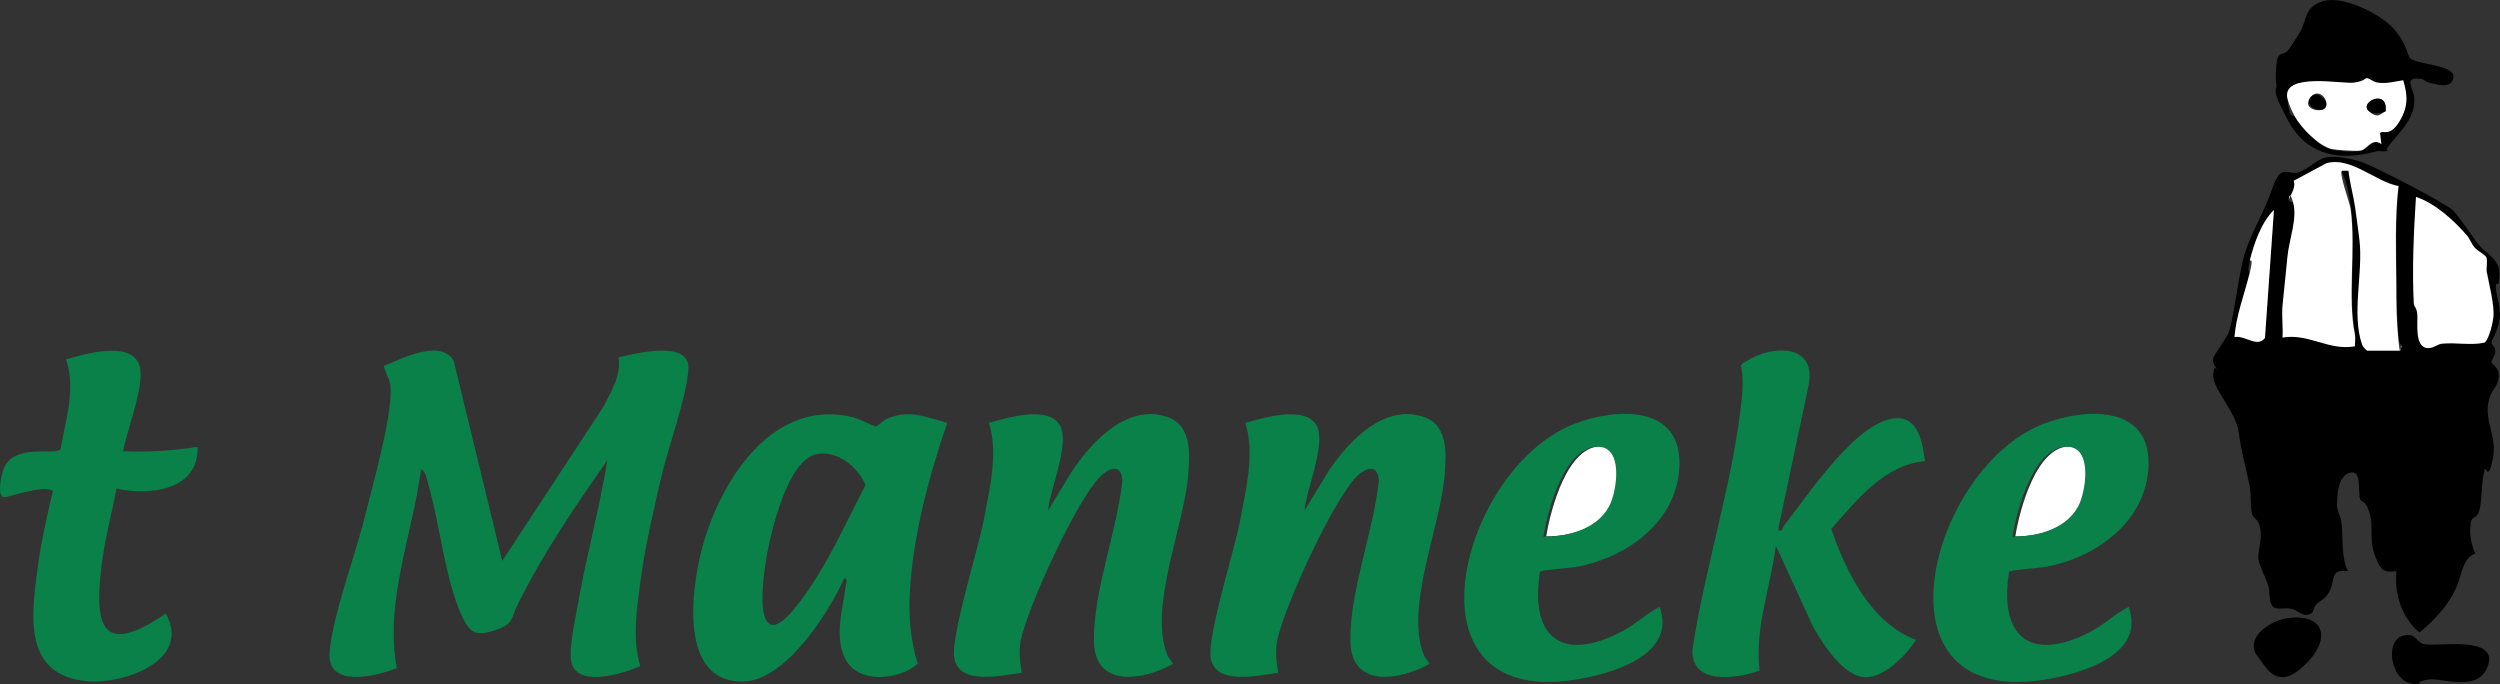 <?xml version="1.0" encoding="UTF-8"?>
<svg id="Laag_1" data-name="Laag 1" xmlns="http://www.w3.org/2000/svg" viewBox="0 0 1140.52 312.06">
  <rect x="0" y="0" width="1140.52" height="312.06" fill="#333333" stroke="none"/>
  <path d="M1119.09,96.09c3,2.7,9.2,12.6,12.3,16.2,3.1,3.6,9.1,6.1,8.9,13s-1.4,2.9-1.6,4.8c-.5,4.1,2.5,9.3,1.7,15.2s-3.7,9.5-3.7,10.9,1.7,2,1.7,4-1.9,4.2-1.8,5,3,2.5,3.3,4.9c.6,5.4-2.6,7-3.9,10.7-3.7,10.7,3.4,17.3,1.3,28.3s-3.2,3.3-3.8,5.2c-1.5,5.3-1.2,14.5-2.4,18.6s-3.3,2.5-3.8,5.2c-.9,4.6-.1,10.4,2,14.5-5.9,1.6-6.4,10.6-8.8,15.7-3.9,8.4-9.8,14.4-16.7,20.3-8-6.6-11.6-17.7-10.5-28-4.8.4-6.4.4-8.5-4-4.8-9.8-1.6-15.1-3.7-22.3s-3.9-4.1-4.6-7.4,1-12.9-4.6-11.2-5.6,11.1-5.7,13.4c-.3,4.6,1.7,6,2,9.1.9,7.4-.3,15.7,3,22.4-8.1-1.1-5.9,3.6-8.1,8.4s-4.5,4.7-6.3,6.7-1,3.2-2.2,4c-3.6,2.5-6-1.2-9-1.9s-5.5.3-7.6-.4c-3.3-1.1-2.3-7.2-3.1-9.9-1-3.6-4.2-9.2-4.6-12.5s1.8-8.8.9-13.8-3.5-4.5-3.9-7.1c-.7-3.7-.2-8.5-1.1-12.9-1.8-9-3.6-14.7-4.9-24.1s-12-19.9-11.6-26,1.5-1.6,1.4-2.8-2-2.2-1.4-4.7,6.6-9.8,7.4-12.7c2.7-10.5,3.7-22.1,6.3-32.7s9.4-20.7,13.4-32.6,7.1-4.8,12.7-7.3,7.6-5.9,12.3-6.6,12.6,1.1,16.4,2.5c6.3,2.4,36.5,17.9,40.8,21.7l.1.2ZM1079.89,159.89h15l1-2c-.7-.7-1.4-1.6-1.5-2.6-.9-9-.9-17-1-25.9-.1-14.8-.7-29.9,1-44.6-10.3-1.8-21.9-13.6-32.9-10.4l-14.9,8c1.3,3.3-2.1,7.3-2.2,8.9s1.8.4,2,1.2c1.8,7.1-1.9,17.2-2.6,24.1s-1.6,15.5-2.3,22.8c-.5,4.7.2,9.7,0,14.5,12.1-2,20.9,6.1,33,4,0-1.8.3-3.7,0-5.5-3.4-16.6.5-38.8-1.9-57.1s-5.4-16.1-4-17.5h3c.6,5.6,2.2,10.9,3,16.5s1.5,10.2,2,15c1.8,15.1-3.7,33.5,1.2,47.8.3.8,1.6,2.5,2.3,2.7l-.2.1ZM1102.39,89.89c-1,15.7-1.9,32.7-1,48.5.1,2.1,1.4,3.4,1.6,4.9.3,3.5-1.6,15.7,5,15.6,2.3,0,4-1.8,6.1-2,6.3-.8,13.1.9,19.5-.5,1.4-.7,3.9-9.8,4.1-11.9.4-5.2-2-14.9-3-20.1s.4-4.8-.2-6.8-4-2.9-5.4-4.6-2.1-4-3.5-5.5c-6.1-7-14.2-14.4-23-17.5l-.2-.1ZM1019.39,153.79c4.8-1,10.3,5,13.9.4l4.1-58.4c-5.6,5.3-9.1,15-10.9,22.6-1.8,7.6.3,4.4-.3,6.7-2.4,9.5-6,18.8-6.8,28.7h0Z"/>
  <path d="M1099.59,26.59c2.7,2.8,20.6,3,19.7,8.7s-7.8,3-10.4,2.6-2.8-1.9-5-2c-7.6-.6-2.8,4.6-2.5,8.6.6,8.6-5.2,14.3-10,20s-1.1,3.5-1.9,4.1c-1.5,1-3.9,0-5.5.5-16.4,4.5-31.4,2-40.1-14s-4.8-13.2-5.4-16.6,0-10.8.6-12.2c1-2.2,3.3-1.5,4.8-3.4s5.3-8.1,5.6-8.6c3-5.4,1.7-11,10-13.7,9.3-3,27.6,6.1,33.4,13.5,5.8,7.4,5.1,10.9,6.8,12.7l-.1-.2ZM1096.39,36.79c-3.8.5-7.7,1.6-11.6,1.1s-3.7-2-4.9-2-3.6,1.7-6,2c-5.3.6-31.6-4.7-30.5,6.4,1.1,11.1,2.8,7.8,3.4,8.8,2.8,5.2,11,13.7,16.9,15.1s12.2.9,13.2.7c3.1-.4,5.2-6.1,9.5-3l-.6-5c1.2-1.6,5.2.3,8.4-4.6s4.4-12.1,2.2-19.3v-.2Z"/>
  <path d="M1096.09,290.09c6-1.8,6.3,3.1,9.8,3.8,6.3,1.2,33.3-4,29.3,9.3s-21.2,5.8-27.3,6.8-2.8,1.7-5,2c-11.5,1.4-15.9-19.1-6.8-21.9h0Z"/>
  <path d="M1043.09,282.09c16.7-2.6,20.6,8.5,9.8,19.8-5.4,5.6-12,10.7-18.5,3.5-.5-.5-5.3-7.1-5.5-7.5-3.7-8.1,7.5-14.7,14.2-15.8Z"/>
  <path d="M1079.89,159.89c-.7-.2-2-1.9-2.3-2.7-4.9-14.3.6-32.7-1.2-47.8-.6-4.8-1.3-10.1-2-15s-2.4-10.9-3-16.5h-3c-1.4,1.4,3.6,14.6,4,17.5,2.4,18.3-1.5,40.5,1.9,57.1.3,1.7,0,3.7,0,5.5-12.1,2.1-20.9-6-33-4,.3-4.7-.4-9.8,0-14.5.7-7.3,1.5-15.3,2.3-22.8s4.5-17,2.6-24.1-2.1-.6-2-1.2c0-1.5,3.5-5.5,2.2-8.9l14.9-8c11.1-3.2,22.6,8.6,32.9,10.4-1.7,14.6-1.1,29.7-1,44.6,0,8.9.1,16.9,1,25.9s.8,1.9,1.5,2.6l-1,2h-15l.2-.1Z" fill="#fff"/>
  <path d="M1102.39,89.89c8.8,3.1,16.9,10.5,23,17.5,1.3,1.5,2,3.7,3.5,5.5s4.9,3.3,5.4,4.6c.7,2-.2,4.7.2,6.8,1,5.3,3.5,14.9,3,20.1s-2.7,11.3-4.1,11.9c-6.3,1.4-13.1-.2-19.5.5-2.1.3-3.7,2-6.1,2-6.6,0-4.6-12.1-5-15.6s-1.5-2.9-1.6-4.9c-.8-15.8,0-32.8,1-48.5l.2.1Z" fill="#fff"/>
  <path d="M1019.39,153.79c.8-9.9,4.4-19.2,6.8-28.7s-.2-4.8.3-6.7c1.9-7.5,5.3-17.2,10.9-22.6l-4.1,58.4c-3.6,4.6-9.1-1.4-13.9-.4h0Z" fill="#fff"/>
  <path d="M705.39,244.79c1.9-12.1,9.8-42.1,25.5-41.1,10.6.7,8.1,18.4,5.3,25.3-4.8,11.8-19.2,15.7-30.8,15.7v.1Z" fill="#fff"/>
  <path d="M919.39,244.79c1.9-12.1,9.8-42.1,25.5-41.1,10.6.7,8.1,18.4,5.3,25.3-4.8,11.8-19.2,15.7-30.8,15.7v.1Z" fill="#fff"/>
  <path d="M1096.39,36.79c2.3,7.3,2.1,12.7-2.2,19.3s-7.2,3-8.4,4.6l.6,5c-4.4-3.1-6.5,2.6-9.5,3s-12.1-.4-13.2-.7c-5.9-1.4-14.1-9.9-16.9-15.1s-3.3-8.2-3.4-8.8c-1.1-11,25.2-5.7,30.5-6.4s4.7-2.1,6-2,2.7,1.7,4.9,2c3.9.6,7.8-.5,11.6-1.1v.2ZM1060.19,49.69c3.6-2.3-1.8-10.5-6-5.4s3.4,7.1,6,5.4ZM1088.29,50.79c1.3-10.5-12-4.2-7.7-.2,4.3,4,5.4,1.2,7.7.2Z" fill="#fff"/>
  <path d="M1088.29,50.79c-2.3,1-5.7,1.7-7.7-.2-4.4-4.1,9-10.4,7.7.2Z"/>
  <path d="M1060.19,49.69c-2.6,1.6-9.2-1.5-6-5.4s9.6,3.1,6,5.4Z"/>
  <path d="M229.13,255.88l46.16-70.32c3.7-7.37,8.02-13.85,6.93-22.58,7.59-1.61,32.47-8.18,31.84,5.25-.57,12.16-9.37,36.21-12.45,49.64-3.46,15.12-7.29,31.32-9.34,46.66-1.7,12.67-4,27.09-.16,39.31-7.34,3.36-27.01,9.54-31.06-.37-2.17-5.3,1.28-20.37,2.39-26.76,3.89-22.36,9.97-44.41,13.68-66.81-14.67,20.96-29.41,42.67-40.85,65.64-3.5,7.02-1.61,9.14-10.87,12.13-8.92,2.88-11.37.64-15.05-7.49-7.1-15.69-9.62-40.16-14.51-57.49-.76-2.7-1.32-7.18-3.71-8.78-3.93,29.84-16.8,60.78-11.1,90.9-9.55,3.74-31.85,9.31-30.68-7.1,1.15-16.19,11.84-44.65,16.09-61.99,3.33-13.61,13.29-48.2,11.59-60.23-.45-3.19-2.39-5.52-2.91-8.57,8.18-3.23,25.66-12.51,31.85-2.36l22.16,91.34Z" fill="#0a8148"/>
  <path d="M432.12,192.9c-8.36,24.6-15.64,51.28-17.04,77.45-.61,11.44.3,21.63,3.6,32.53-9.16,7.66-28.25,9.44-33.6-3.46-4.36-10.52-.48-21.66.75-32.33.13-1.1,1.16-3.42-.7-3.2-7.24,15.98-26.97,47.01-46.51,47.07-29.42.09-23.14-43.62-18-62.07,8.45-30.3,32.06-67.37,68.54-58.54,2.67.65,9.91,4.3,10.48,4.26.39-.03,3.49-2.85,5.11-3.59,9.64-4.41,17.89-.69,27.38,1.89ZM372.85,207.13c-2.02.37-3.15,1.08-4.77,2.22-12.95,9.12-22.22,54.07-19.9,68.98,2.46,15.84,14.22-.33,18.16-5.72,11.34-15.47,19.71-34.4,28.56-51.39-3.53-8.05-12.72-15.79-22.05-14.09Z" fill="#0a8148"/>
  <path d="M478.13,232.88l11.18-18.3c9.24-13.64,25.55-30.89,43.78-24.16,10.47,3.86,9.73,16.56,9.01,25.96-1.8,23.64-18.37,60.79-9.49,82.52.65,1.59,1.84,2.53,2.51,3.97-13.63,7.63-35.81,11.23-36.07-10.47-.27-22.83,10.59-50.12,12.99-73.15-.43-6.1-3.75-6.75-8.42-3.36-10.69,7.75-35.86,63.18-38.05,76.95-.82,5.19-.23,8.98.55,14.05-8.87,1.19-28.64,6.05-30.78-6.74-1.65-9.9,10.79-49.05,13.31-62.22,2.69-14.08,6.99-31.39,2.46-45.02,8.19-2.21,26.97-8.1,32.42,1.06,4.8,8.08-4.67,29.52-5.41,38.92Z" fill="#0a8148"/>
  <path d="M595.13,232.88l11.18-18.3c9.24-13.64,25.55-30.89,43.78-24.16,10.47,3.86,9.73,16.56,9.01,25.96-1.8,23.64-18.37,60.79-9.49,82.52.65,1.59,1.84,2.53,2.51,3.97-13.63,7.63-35.81,11.23-36.07-10.47-.27-22.83,10.59-50.12,12.99-73.15-.43-6.1-3.75-6.75-8.42-3.36-10.69,7.75-35.86,63.18-38.05,76.95-.82,5.19-.23,8.98.55,14.05-8.87,1.19-28.64,6.05-30.78-6.74-1.65-9.9,10.79-49.05,13.31-62.22,2.69-14.08,6.99-31.39,2.46-45.02,8.19-2.21,26.97-8.1,32.42,1.06,4.8,8.08-4.67,29.52-5.41,38.92Z" fill="#0a8148"/>
  <path d="M811.12,241.88c2.62.65,1.75-.86,2.58-1.88,10.41-12.92,34.48-50.47,52.91-49.17,9.04.64,10.66,12.49,11.53,19.55-18.47,1.69-31.33,17.85-42.68,30.99,6.65,19.42,18.17,43,38.67,50.54-4.49,6.83-13.82,16.74-22.53,17.03-10.39.35-20.15-15.36-24.64-23.37l-16.82-36.67c-2.35,18.95-9.73,37.73-7.41,57.04-10.29,3.7-31.22,6.78-30.63-9.49,5.42-36.07,17.43-73.16,21.9-109.18.86-6.91,1.66-13.83.22-20.7,10.79-8.9,34.66-11.55,30.94,8.87l-14.03,66.45Z" fill="#0a8148"/>
  <path d="M757.11,276.89c7.12,19.63-15.93,28.26-30.79,31.7-90.5,20.92-61.55-94.47-8.18-115.18,19.1-7.41,48.93-8.94,48.03,19.01-.81,25.35-23.77,41.91-46.85,46.18-3.09.57-16.16,1.37-16.77,2.23-4.98,31.48,11.5,41.52,38.58,26.58,5.64-3.11,10.2-7.72,15.97-10.51ZM704.12,244.88c11.63.03,26.01-3.92,30.79-15.7,2.81-6.95,5.27-24.64-5.31-25.35-15.65-1.04-23.6,29-25.48,41.05Z" fill="#0a8148"/>
  <path d="M971.11,276.89c7.12,19.63-15.93,28.26-30.79,31.7-90.5,20.92-61.55-94.47-8.18-115.18,19.1-7.41,48.93-8.94,48.03,19.01-.81,25.35-23.77,41.91-46.85,46.18-3.09.57-16.16,1.37-16.77,2.23-4.98,31.48,11.5,41.52,38.58,26.58,5.64-3.11,10.2-7.72,15.97-10.51ZM918.12,244.88c11.63.03,26.01-3.92,30.79-15.7,2.81-6.95,5.27-24.64-5.31-25.35-15.65-1.04-23.6,29-25.48,41.05Z" fill="#0a8148"/>
  <path d="M56.12,205.88c11.45.51,22.71-.3,34-1.99.66,19.88-21.97,22.37-36.99,18.99-2.2,11.77-5.44,23.75-6.87,35.65-3.45,28.72,1.12,40.63,29.34,21.36,12.09,21.55-19.31,32.38-35.86,30.87-29.58-2.7-25.39-30.34-22.48-52.23,1.55-11.62,4.24-23.23,6.86-34.63-4.66-2.89-20.93,3.3-22.43,2.94-3.39-.81-.86-11.75.56-14.31,5.62-10.15,23.16-4.68,25.38-7.62,2.4-13.49,7.02-27.49,2.5-40.98,8.5-2.34,29.72-8.89,33.53,2.9,2.66,8.25-5.87,29.88-7.55,39.05Z" fill="#0a8148"/>
</svg>